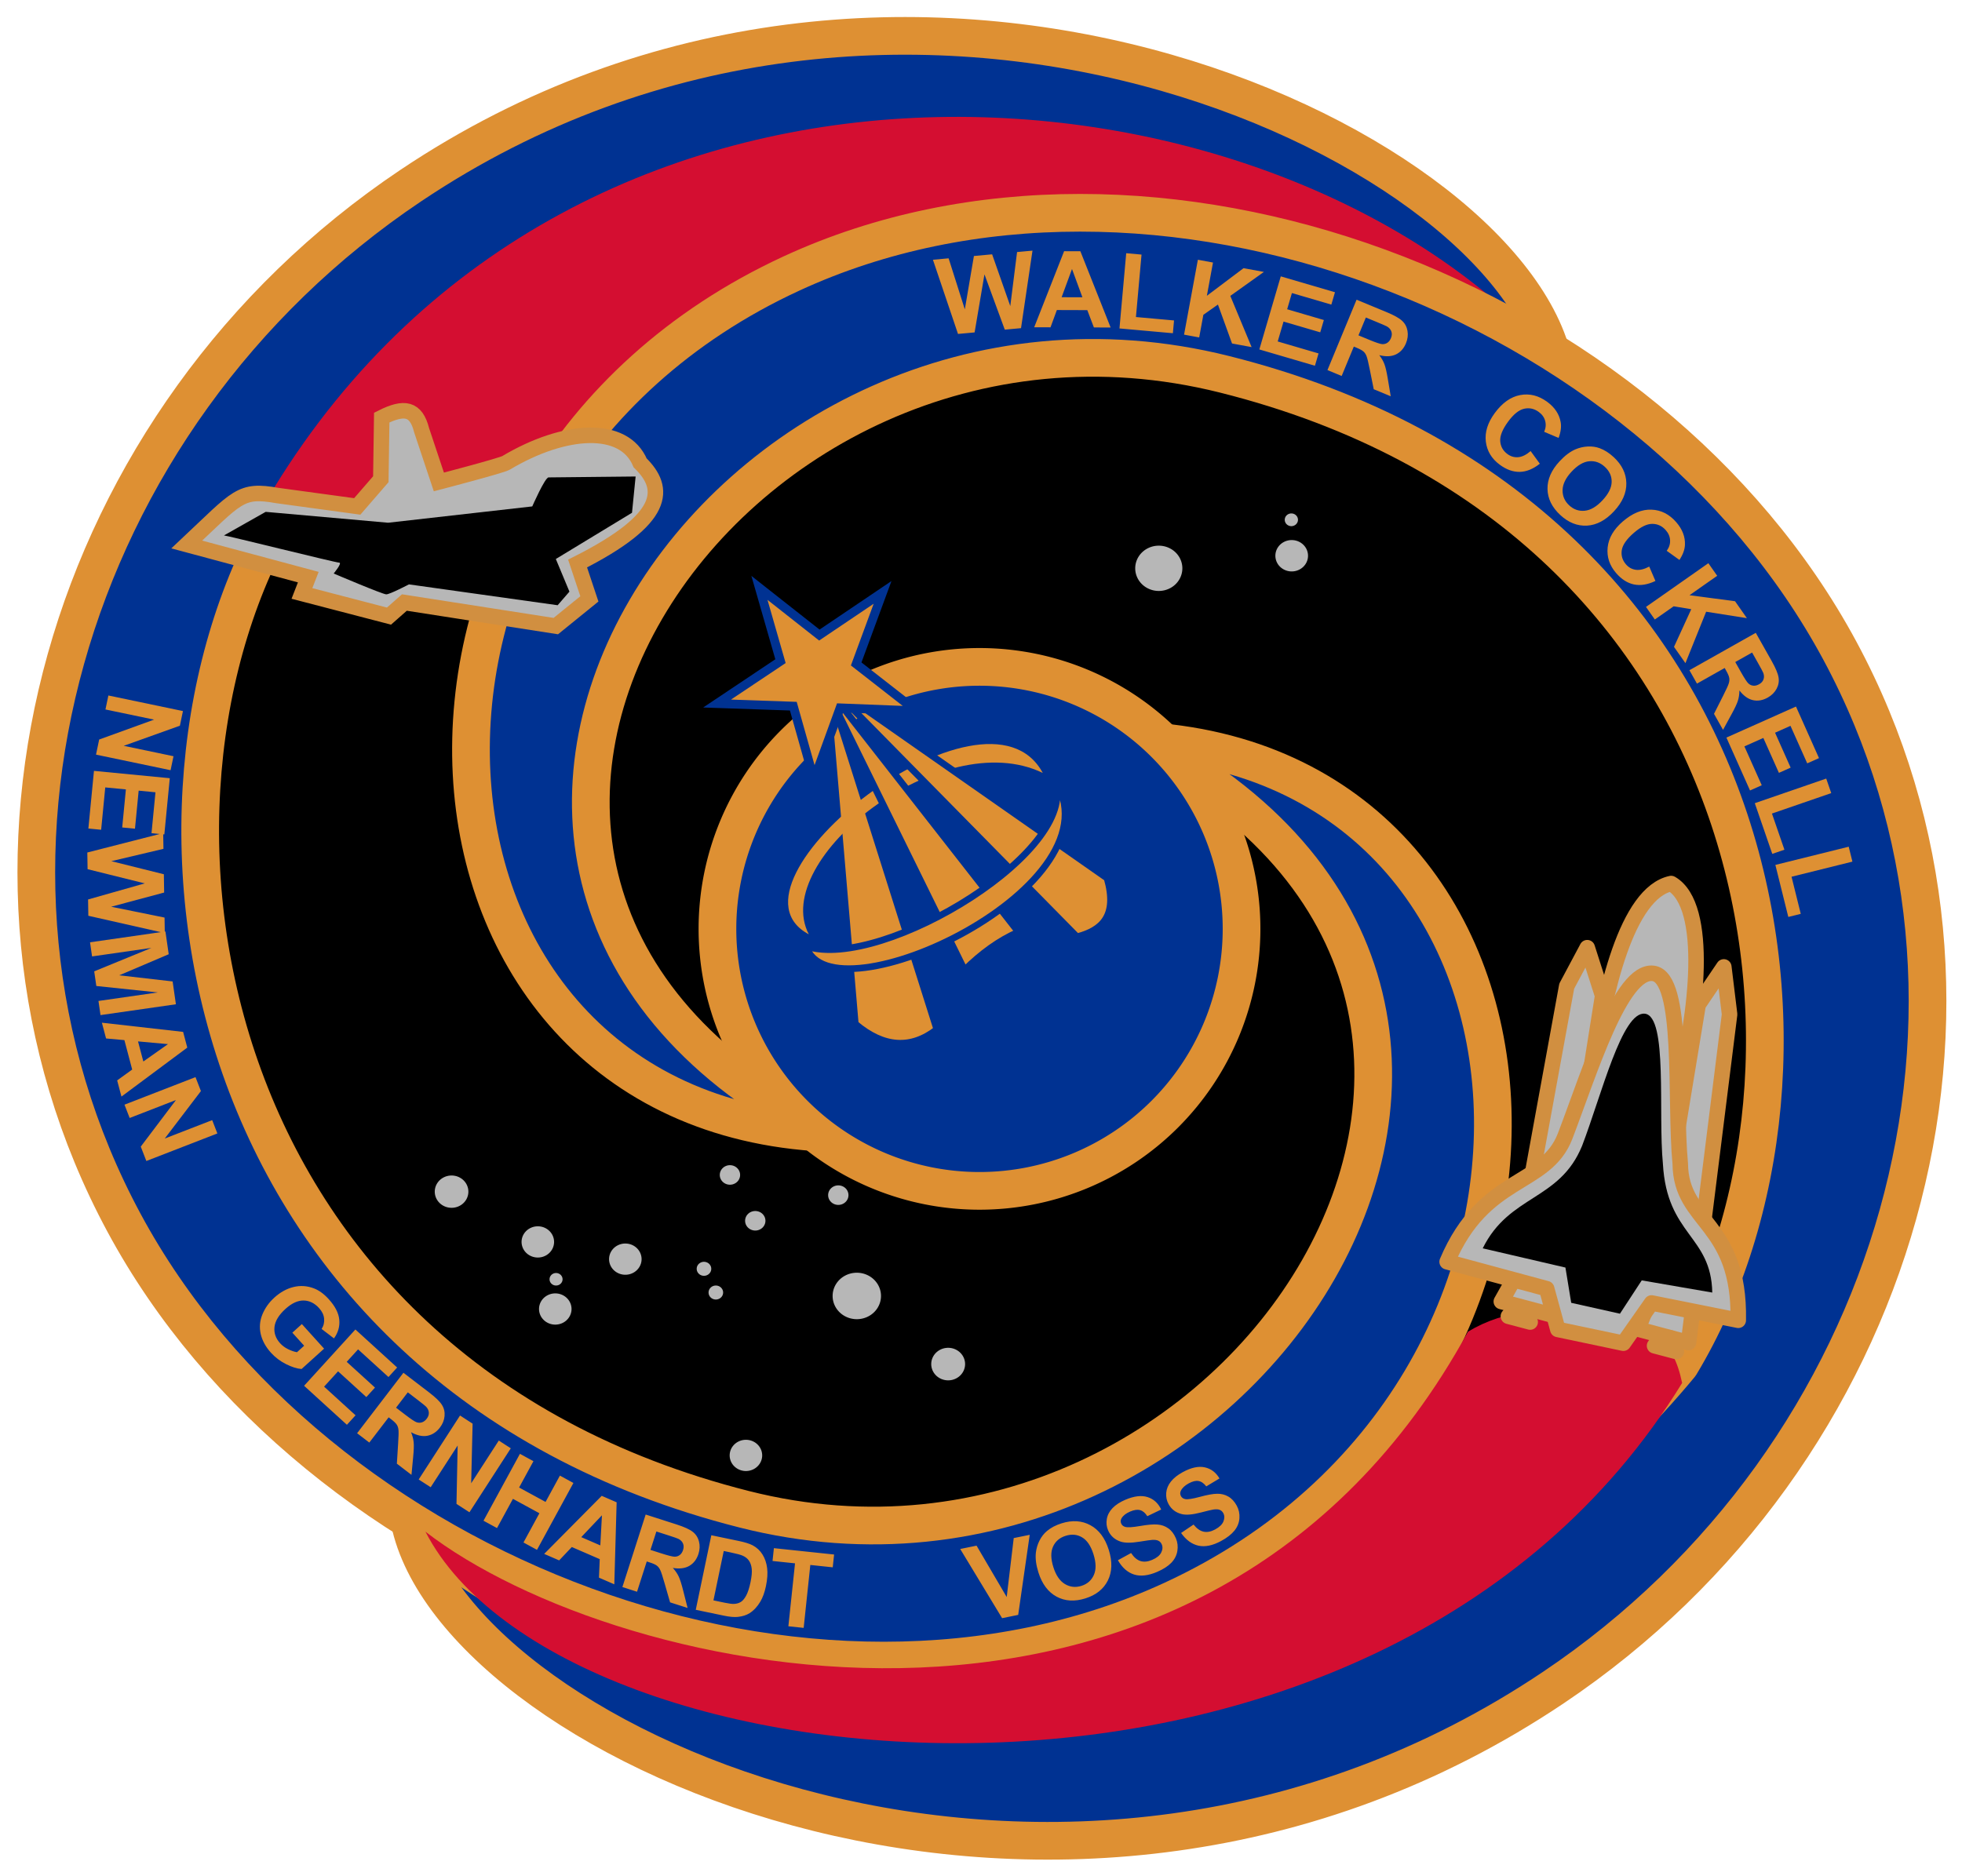 <?xml version="1.0" encoding="UTF-8" standalone="no"?>
<svg
   xmlns="http://www.w3.org/2000/svg"
   id="svg2"
   height="1147.6"
   width="1200"
   version="1.1">
  <title
     id="title853">STS-69 Patch</title>
  <g
     id="layer1"
     style="display:inline"
     transform="matrix(1.356,0,0,1.356,504.125,161.153)">
    <path
       id="path3216"
       style="opacity:1;fill:#000000;fill-opacity:1;fill-rule:nonzero;stroke:none;stroke-width:17;stroke-linecap:round;stroke-linejoin:round;stroke-miterlimit:4;stroke-dasharray:none;stroke-opacity:1"
       transform="translate(-391,-146.209)"
       d="M 255.21,144.185 98.158,268.518 C 17.687,646.964 238.732,701.616 359.912,739.676 L 791.806,690.597 C 826.13,535.157 881.661,377.698 739.455,239.071 590.687,163.179 438.354,99.762 255.21,144.185 Z" />
    <path
       id="path3207"
       style="opacity:1;fill:#003292;fill-opacity:1;fill-rule:nonzero;stroke:#de9033;stroke-width:17;stroke-linecap:round;stroke-linejoin:round;stroke-miterlimit:4;stroke-dasharray:none;stroke-opacity:1"
       d="M 141.835,215.254 C 371.73,332.393 187.465,618.735 -36.076,562.078 -284.629,499.082 -324.414,244.293 -243.843,110.553 -163.898,-22.148 240.402,7.487 240.402,7.487 L 328.744,43.478 C 304.818,-55.629 34.548,-183.4 -186.585,-35.048 -342.922,69.835 -401.714,273.331 -315.826,432.837 -229.938,592.344 -4.911,677.684 156.968,602.977 361.693,508.497 342.185,225.077 141.835,215.254 Z" />
    <path
       id="path3209"
       style="opacity:1;fill:#d40e31;fill-opacity:1;fill-rule:nonzero;stroke:none;stroke-width:2;stroke-linecap:round;stroke-linejoin:round;stroke-miterlimit:4;stroke-dasharray:none;stroke-opacity:1"
       d="m -148.116,125.555 c -8.292,5.01 -17.736,8.1 -28.342,9.254 l -58.418,-13.303 c -4.385,-3.04 -11.231,-10.266 -13.303,-20.244 C -110.757,-122.892 194.904,-97.771 322.123,35.324 196.217,5.647 73.788,-30.765 -148.116,125.555 Z" />
    <path
       id="path3200"
       style="opacity:1;fill:#003292;fill-opacity:1;fill-rule:nonzero;stroke:#de9033;stroke-width:17;stroke-linecap:round;stroke-linejoin:round;stroke-miterlimit:4;stroke-dasharray:none;stroke-opacity:1"
       transform="translate(-391,-146.209)"
       d="M 391.404,538.452 C 161.508,421.313 345.774,139.598 571.629,196.255 820.334,258.645 857.653,509.414 777.082,643.154 637.518,811.756 373.978,854.611 204.495,716.012 228.421,815.12 498.691,937.106 719.823,788.755 876.161,683.872 934.953,480.376 849.065,320.869 763.177,161.363 538.15,76.023 376.271,150.729 171.545,245.209 191.054,528.629 391.404,538.452 Z" />
    <path
       id="path3204"
       style="opacity:1;fill:#d40e31;fill-opacity:1;fill-rule:nonzero;stroke:none;stroke-width:2;stroke-linecap:round;stroke-linejoin:round;stroke-miterlimit:4;stroke-dasharray:none;stroke-opacity:1"
       transform="translate(-391,-146.209)"
       d="m 681.355,628.152 c 8.292,-5.01 17.736,-8.1 28.342,-9.254 l 58.418,13.303 c 4.385,3.04 7.76,9.109 9.833,19.087 C 640.525,875.441 272.398,837.596 211.116,718.382 297.423,785.222 562.691,845.114 681.355,628.152 Z" />
    <path
       id="path3197"
       style="opacity:1;fill:#003292;fill-opacity:1;fill-rule:nonzero;stroke:#de9033;stroke-width:17.294;stroke-linecap:round;stroke-linejoin:round;stroke-miterlimit:4;stroke-dasharray:none;stroke-opacity:1"
       transform="matrix(0.983,0,0,0.983,-389.102,-140.627)"
       d="m 587.311,448.474 a 120.243,120.243 0 1 1 -240.486,0 120.243,120.243 0 1 1 240.486,0 z" />
    <path
       id="path3199"
       style="opacity:1;fill:#de9033;fill-opacity:1;stroke:#003292;stroke-width:3;stroke-linecap:butt;stroke-linejoin:miter;stroke-miterlimit:4;stroke-dasharray:none;stroke-opacity:1"
       transform="translate(-391,-146.209)"
       d="m 405,489.286 c 12.688,10.722 25.048,11.619 36.786,2.5 l -50,-158.214 z" />
    <path
       id="path3205"
       style="opacity:1;fill:#de9033;fill-opacity:1;stroke:none;stroke-width:1;stroke-linecap:butt;stroke-linejoin:miter;stroke-miterlimit:4;stroke-dasharray:none;stroke-opacity:1"
       transform="translate(-391,-146.209)"
       d="m 489.562,376.083 c -25.662,-47.823 -149.467,49.519 -105.52,72.8 -17.7,-33.857 60.129,-94.813 105.52,-72.8 z" />
    <path
       id="path3201"
       style="opacity:1;fill:#de9033;fill-opacity:1;stroke:#003292;stroke-width:3;stroke-linecap:butt;stroke-linejoin:miter;stroke-miterlimit:4;stroke-dasharray:none;stroke-opacity:1"
       transform="translate(-391,-146.209)"
       d="m 454.286,465 c 7.638,-7.543 15.696,-13.408 24.286,-17.143 L 390.357,335 Z" />
    <path
       id="path3203"
       style="opacity:1;fill:#de9033;fill-opacity:1;stroke:#003292;stroke-width:3;stroke-linecap:butt;stroke-linejoin:miter;stroke-miterlimit:4;stroke-dasharray:none;stroke-opacity:1"
       transform="translate(-391,-146.209)"
       d="m 505,450 c 11.191,-2.927 18.47,-9.305 13.571,-26.429 L 391.429,334.643 Z" />
    <path
       id="path3192"
       style="opacity:1;fill:#de9033;fill-opacity:1;stroke:#003292;stroke-width:2.887;stroke-linecap:butt;stroke-linejoin:miter;stroke-miterlimit:4;stroke-dasharray:none;stroke-opacity:1"
       transform="matrix(1.335,-0.372,0.372,1.335,-644.292,-111.947)"
       d="m 377.857,363.571 -0.086,-24.822 -23.667,-7.485 23.581,-7.752 -0.195,-24.821 14.66,20.031 23.546,-7.855 -14.52,20.132 14.747,19.967 -23.634,-7.589 z" />
    <path
       id="path3195"
       style="opacity:1;fill:#de9033;fill-opacity:1;stroke:#003292;stroke-width:3;stroke-linecap:butt;stroke-linejoin:miter;stroke-miterlimit:4;stroke-dasharray:none;stroke-opacity:1"
       transform="translate(-391,-146.209)"
       d="m 494.286,378.214 c 15.514,31.157 -77.13,87.536 -111.429,76.071 10.647,34.825 144.853,-27.619 111.429,-76.071 z" />
    <path
       id="path3226"
       style="opacity:1;fill:#b7b7b7;fill-opacity:1;stroke:#d18f40;stroke-width:7;stroke-linecap:butt;stroke-linejoin:miter;stroke-miterlimit:4;stroke-dasharray:none;stroke-opacity:1"
       transform="translate(-391,-146.209)"
       d="m 279.75,281.606 c 40.136,-20.254 40.064,-33.807 28.22,-45.398 -7.288,-17.35 -33.967,-15.818 -60.531,0 -2.049,1.22 -30.265,8.589 -30.265,8.589 l -7.771,-23.312 c -2.498,-9.924 -7.764,-10.873 -17.996,-5.726 l -0.409,27.811 -10.634,12.27 -35.991,-4.908 c -16.905,-2.999 -17.859,0.457 -40.899,22.085 l 54.805,14.724 -2.863,7.362 39.263,10.225 6.953,-6.135 68.301,10.634 15.133,-12.27 z" />
    <path
       id="path3228"
       style="opacity:1;fill:#000000;fill-opacity:1;stroke:none;stroke-width:1;stroke-linecap:butt;stroke-linejoin:miter;stroke-miterlimit:4;stroke-dasharray:none;stroke-opacity:1"
       transform="translate(-391,-146.209)"
       d="m 120.243,268.927 18.814,-10.634 55.214,4.908 65.029,-7.362 c 0,0 5.726,-13.088 7.362,-13.088 1.636,0 39.263,-0.409 39.263,-0.409 l -1.636,16.36 -34.355,20.859 6.135,14.724 -5.317,6.135 -67.074,-9.407 c 0,0 -8.589,4.499 -10.225,4.499 -1.636,0 -23.721,-9.407 -23.721,-9.407 0,0 4.09,-4.908 2.454,-4.908 -1.636,0 -50.715,-12.27 -51.942,-12.27 z" />
    <path
       id="path3233"
       style="opacity:1;fill:#b7b7b7;fill-opacity:1;stroke:none;stroke-width:0.649;stroke-linecap:butt;stroke-linejoin:miter;stroke-miterlimit:4;stroke-dasharray:none;stroke-opacity:1"
       transform="matrix(1.405,0,0,1.35,-611.065,-247.03)"
       d="m 549.888,284.878 a 7.566,7.566 0 1 1 -15.133,0 7.566,7.566 0 1 1 15.133,0 z" />
    <path
       id="path3235"
       style="opacity:1;fill:#b7b7b7;fill-opacity:1;stroke:none;stroke-width:0.649;stroke-linecap:butt;stroke-linejoin:miter;stroke-miterlimit:4;stroke-dasharray:none;stroke-opacity:1"
       transform="matrix(0.973,0,0,0.935,-316.835,-134.473)"
       d="m 549.888,284.878 a 7.566,7.566 0 1 1 -15.133,0 7.566,7.566 0 1 1 15.133,0 z" />
    <path
       id="path3237"
       style="opacity:1;fill:#b7b7b7;fill-opacity:1;stroke:none;stroke-width:0.649;stroke-linecap:butt;stroke-linejoin:miter;stroke-miterlimit:4;stroke-dasharray:none;stroke-opacity:1"
       transform="matrix(0.394,0,0,0.379,-2.984,7.696)"
       d="m 549.888,284.878 a 7.566,7.566 0 1 1 -15.133,0 7.566,7.566 0 1 1 15.133,0 z" />
    <path
       id="path3239"
       style="opacity:1;fill:#b7b7b7;fill-opacity:1;stroke:none;stroke-width:0.649;stroke-linecap:butt;stroke-linejoin:miter;stroke-miterlimit:4;stroke-dasharray:none;stroke-opacity:1"
       transform="matrix(1.442,0,0,1.385,-767.339,71.281)"
       d="m 549.888,284.878 a 7.566,7.566 0 1 1 -15.133,0 7.566,7.566 0 1 1 15.133,0 z" />
    <path
       id="path3241"
       style="opacity:1;fill:#b7b7b7;fill-opacity:1;stroke:none;stroke-width:0.649;stroke-linecap:butt;stroke-linejoin:miter;stroke-miterlimit:4;stroke-dasharray:none;stroke-opacity:1"
       transform="matrix(1.009,0,0,0.97,-491.309,220.239)"
       d="m 549.888,284.878 a 7.566,7.566 0 1 1 -15.133,0 7.566,7.566 0 1 1 15.133,0 z" />
    <path
       id="path3243"
       style="opacity:1;fill:#b7b7b7;fill-opacity:1;stroke:none;stroke-width:0.649;stroke-linecap:butt;stroke-linejoin:miter;stroke-miterlimit:4;stroke-dasharray:none;stroke-opacity:1"
       transform="matrix(0.969,0,0,0.931,-560.835,272.553)"
       d="m 549.888,284.878 a 7.566,7.566 0 1 1 -15.133,0 7.566,7.566 0 1 1 15.133,0 z" />
    <path
       id="path3245"
       style="opacity:1;fill:#b7b7b7;fill-opacity:1;stroke:none;stroke-width:0.649;stroke-linecap:butt;stroke-linejoin:miter;stroke-miterlimit:4;stroke-dasharray:none;stroke-opacity:1"
       transform="matrix(0.969,0,0,0.931,-646.825,206.501)"
       d="m 549.888,284.878 a 7.566,7.566 0 1 1 -15.133,0 7.566,7.566 0 1 1 15.133,0 z" />
    <path
       id="path3247"
       style="opacity:1;fill:#b7b7b7;fill-opacity:1;stroke:none;stroke-width:0.649;stroke-linecap:butt;stroke-linejoin:miter;stroke-miterlimit:4;stroke-dasharray:none;stroke-opacity:1"
       transform="matrix(0.969,0,0,0.931,-615.231,184.006)"
       d="m 549.888,284.878 a 7.566,7.566 0 1 1 -15.133,0 7.566,7.566 0 1 1 15.133,0 z" />
    <path
       id="path3249"
       style="opacity:1;fill:#b7b7b7;fill-opacity:1;stroke:none;stroke-width:0.649;stroke-linecap:butt;stroke-linejoin:miter;stroke-miterlimit:4;stroke-dasharray:none;stroke-opacity:1"
       transform="matrix(0.969,0,0,0.931,-654.698,176.235)"
       d="m 549.888,284.878 a 7.566,7.566 0 1 1 -15.133,0 7.566,7.566 0 1 1 15.133,0 z" />
    <path
       id="path3251"
       style="opacity:1;fill:#b7b7b7;fill-opacity:1;stroke:none;stroke-width:0.649;stroke-linecap:butt;stroke-linejoin:miter;stroke-miterlimit:4;stroke-dasharray:none;stroke-opacity:1"
       transform="matrix(0.388,0,0,0.373,-331.385,352.05)"
       d="m 549.888,284.878 a 7.566,7.566 0 1 1 -15.133,0 7.566,7.566 0 1 1 15.133,0 z" />
    <path
       id="path3253"
       style="opacity:1;fill:#b7b7b7;fill-opacity:1;stroke:none;stroke-width:0.649;stroke-linecap:butt;stroke-linejoin:miter;stroke-miterlimit:4;stroke-dasharray:none;stroke-opacity:1"
       transform="matrix(1.002,0,0,0.963,-711.5,144.444)"
       d="m 549.888,284.878 a 7.566,7.566 0 1 1 -15.133,0 7.566,7.566 0 1 1 15.133,0 z" />
    <path
       id="path3255"
       style="opacity:1;fill:#b7b7b7;fill-opacity:1;stroke:none;stroke-width:0.649;stroke-linecap:butt;stroke-linejoin:miter;stroke-miterlimit:4;stroke-dasharray:none;stroke-opacity:1"
       transform="matrix(0.434,0,0,0.417,-289.613,334.795)"
       d="m 549.888,284.878 a 7.566,7.566 0 1 1 -15.133,0 7.566,7.566 0 1 1 15.133,0 z" />
    <path
       id="path3257"
       style="opacity:1;fill:#b7b7b7;fill-opacity:1;stroke:none;stroke-width:0.649;stroke-linecap:butt;stroke-linejoin:miter;stroke-miterlimit:4;stroke-dasharray:none;stroke-opacity:1"
       transform="matrix(0.434,0,0,0.417,-284.263,345.496)"
       d="m 549.888,284.878 a 7.566,7.566 0 1 1 -15.133,0 7.566,7.566 0 1 1 15.133,0 z" />
    <path
       id="path3259"
       style="opacity:1;fill:#b7b7b7;fill-opacity:1;stroke:none;stroke-width:0.649;stroke-linecap:butt;stroke-linejoin:miter;stroke-miterlimit:4;stroke-dasharray:none;stroke-opacity:1"
       transform="matrix(0.606,0,0,0.582,-359.756,266.122)"
       d="m 549.888,284.878 a 7.566,7.566 0 1 1 -15.133,0 7.566,7.566 0 1 1 15.133,0 z" />
    <path
       id="path3261"
       style="opacity:1;fill:#b7b7b7;fill-opacity:1;stroke:none;stroke-width:0.649;stroke-linecap:butt;stroke-linejoin:miter;stroke-miterlimit:4;stroke-dasharray:none;stroke-opacity:1"
       transform="matrix(0.606,0,0,0.582,-371.179,245.444)"
       d="m 549.888,284.878 a 7.566,7.566 0 1 1 -15.133,0 7.566,7.566 0 1 1 15.133,0 z" />
    <path
       id="path3263"
       style="opacity:1;fill:#b7b7b7;fill-opacity:1;stroke:none;stroke-width:0.649;stroke-linecap:butt;stroke-linejoin:miter;stroke-miterlimit:4;stroke-dasharray:none;stroke-opacity:1"
       transform="matrix(0.606,0,0,0.582,-322.304,254.554)"
       d="m 549.888,284.878 a 7.566,7.566 0 1 1 -15.133,0 7.566,7.566 0 1 1 15.133,0 z" />
    <path
       id="path3166"
       style="opacity:1;fill:#b7b7b7;fill-opacity:1;fill-rule:nonzero;stroke:#d18f40;stroke-width:7;stroke-linecap:round;stroke-linejoin:round;stroke-miterlimit:4;stroke-dasharray:none;stroke-opacity:1"
       transform="translate(-391,-146.209)"
       d="m 737.819,510.641 c 4.808,-35.729 15.257,-80.449 35.173,-84.661 17.483,10.13 11.33,60.225 3.272,90.796 z" />
    <path
       id="path3169"
       style="opacity:1;fill:#b7b7b7;fill-opacity:1;fill-rule:nonzero;stroke:#d18f40;stroke-width:7;stroke-linecap:round;stroke-linejoin:round;stroke-miterlimit:4;stroke-dasharray:none;stroke-opacity:1"
       transform="translate(-391,-146.209)"
       d="m 735.147,454.921 -9.254,17.352 -24.293,133.032 -5.206,9.254 22.847,6.073 22.847,-144.022 z" />
    <path
       id="path3171"
       style="opacity:1;fill:#b7b7b7;fill-opacity:1;fill-rule:nonzero;stroke:#d18f40;stroke-width:7;stroke-linecap:round;stroke-linejoin:round;stroke-miterlimit:4;stroke-dasharray:none;stroke-opacity:1"
       d="m 405.746,317.388 -11.568,17.063 -21.979,133.321 -5.206,13.014 22.847,6.073 18.509,-148.07 z" />
    <path
       id="path3163"
       style="opacity:1;fill:#b7b7b7;fill-opacity:1;fill-rule:nonzero;stroke:#d18f40;stroke-width:7;stroke-linecap:round;stroke-linejoin:round;stroke-miterlimit:4;stroke-dasharray:none;stroke-opacity:1"
       d="m 330.877,480.93 -5.029,-18.384 -44.898,-12.131 c 16.696,-39.524 44.424,-33.622 53.257,-56.794 11.077,-28.946 25.07,-74.974 39.626,-73.332 14.27,1.61 9.482,57.026 12.272,85.888 0.254,27.036 26.988,26.093 26.156,70.635 l -39.101,-7.818 -12.733,18.154 z" />
    <path
       id="path3159"
       style="opacity:1;fill:#000000;fill-opacity:1;fill-rule:nonzero;stroke:none;stroke-width:1;stroke-linecap:round;stroke-linejoin:round;stroke-miterlimit:4;stroke-dasharray:none;stroke-opacity:1"
       d="m 336.917,468.929 -2.603,-15.906 -37.307,-8.676 c 12.051,-24.387 34.647,-21.322 44.826,-46.272 8.753,-22.884 18.018,-60.843 28.342,-59.575 10.362,1.273 5.893,44.855 8.098,67.673 1.8,32.349 21.783,32.289 22.268,58.129 l -31.812,-5.495 -9.833,15.038 z" />
    <path
       id="path3173"
       style="opacity:1;fill:#a29eaa;fill-opacity:1;fill-rule:nonzero;stroke:#d18f40;stroke-width:7;stroke-linecap:round;stroke-linejoin:round;stroke-miterlimit:4;stroke-dasharray:none;stroke-opacity:1"
       transform="translate(-391,-146.209)"
       d="m 702.178,618.03 -2.603,3.181 9.833,2.603 -2.314,-6.073" />
    <path
       id="path3175"
       style="opacity:1;fill:#a29eaa;fill-opacity:1;fill-rule:nonzero;stroke:#d18f40;stroke-width:7;stroke-linecap:round;stroke-linejoin:round;stroke-miterlimit:4;stroke-dasharray:none;stroke-opacity:1"
       d="m 377.115,485.124 -2.603,3.181 9.833,2.603 -2.314,-6.073" />
    <path
       id="text3183"
       style="font-weight:bold;font-size:48px;font-family:Arial;fill:#de9033;fill-opacity:1"
       d="m -322.889,194.931 33.633,7.029 -1.381,6.607 -25.337,9.071 22.46,4.694 -1.319,6.309 -33.633,-7.029 1.424,-6.814 24.766,-8.975 -21.932,-4.584 1.319,-6.309 m -6.505,34.012 34.199,3.312 -2.456,25.358 -5.785,-0.56 1.787,-18.453 -7.582,-0.734 -1.663,17.17 -5.762,-0.558 1.663,-17.17 -9.308,-0.902 -1.85,19.106 -5.762,-0.558 2.519,-26.011 m -2.994,36.832 34.223,-8.753 0.114,7.101 -23.515,5.558 23.699,5.902 0.132,8.249 -23.9,6.408 24.081,4.888 0.112,6.983 -34.489,-7.792 -0.118,-7.358 25.574,-7.255 -25.794,-6.407 -0.121,-7.522 m 1.225,40.507 34.01,-4.889 1.477,10.277 -22.312,9.506 24.076,2.766 1.481,10.3 -34.01,4.889 -0.917,-6.38 26.772,-3.849 -27.742,-2.902 -0.951,-6.612 25.804,-10.576 -26.772,3.849 -0.917,-6.38 m 14.17,69.604 -1.931,-7.296 6.777,-4.897 -3.514,-13.277 -8.271,-0.744 -1.883,-7.114 36.64,4.145 1.877,7.092 -29.695,22.092 m 9.873,-15.827 11.114,-7.839 -13.513,-1.224 2.399,9.063 m -8.503,19.479 32.033,-12.428 2.442,6.293 -16.305,21.41 21.392,-8.299 2.331,6.009 -32.033,12.428 -2.518,-6.49 15.879,-21.018 -20.889,8.104 -2.331,-6.009 m 75.708,102.867 4.295,-3.881 10.025,11.094 -10.155,9.177 c -2.018,-0.135 -4.354,-0.868 -7.008,-2.197 -2.632,-1.328 -4.896,-3.041 -6.792,-5.139 -2.409,-2.666 -3.953,-5.494 -4.632,-8.482 -0.667,-2.999 -0.413,-5.934 0.761,-8.806 1.186,-2.883 3.002,-5.429 5.448,-7.64 2.655,-2.399 5.517,-3.974 8.586,-4.726 3.069,-0.752 6.123,-0.553 9.163,0.597 2.323,0.87 4.585,2.522 6.785,4.957 2.86,3.165 4.425,6.237 4.694,9.215 0.292,2.98 -0.503,5.782 -2.384,8.409 l -5.576,-4.248 c 0.927,-1.491 1.3,-3.059 1.118,-4.706 -0.16,-1.645 -0.911,-3.21 -2.252,-4.694 -2.032,-2.249 -4.364,-3.396 -6.994,-3.441 -2.62,-0.033 -5.333,1.218 -8.139,3.753 -3.026,2.734 -4.69,5.46 -4.994,8.177 -0.292,2.707 0.547,5.15 2.516,7.329 0.974,1.078 2.157,1.968 3.549,2.669 1.414,0.702 2.773,1.169 4.078,1.401 l 3.234,-2.923 -5.327,-5.895 m 5.301,23.959 23.139,-25.4 18.833,17.157 -3.914,4.297 -13.705,-12.485 -5.13,5.631 12.752,11.617 -3.899,4.28 -12.752,-11.617 -6.298,6.913 14.19,12.927 -3.899,4.28 -19.318,-17.599 m 23.913,21.408 20.893,-27.277 11.592,8.879 c 2.915,2.233 4.84,4.101 5.775,5.604 0.957,1.5 1.352,3.181 1.186,5.042 -0.166,1.861 -0.866,3.598 -2.101,5.21 -1.568,2.047 -3.466,3.279 -5.696,3.697 -2.22,0.406 -4.66,-0.135 -7.32,-1.621 0.659,1.607 1.054,3.12 1.187,4.54 0.145,1.43 0.062,3.709 -0.247,6.837 l -0.745,7.873 -6.587,-5.045 0.565,-8.985 c 0.211,-3.204 0.264,-5.279 0.162,-6.224 -0.093,-0.957 -0.356,-1.758 -0.787,-2.403 -0.422,-0.657 -1.265,-1.471 -2.53,-2.44 l -1.116,-0.855 -8.722,11.387 -5.508,-4.219 m 17.565,-11.523 4.075,3.121 c 2.642,2.024 4.377,3.176 5.206,3.456 0.828,0.28 1.638,0.29 2.428,0.029 0.79,-0.261 1.499,-0.8 2.126,-1.619 0.703,-0.918 1.02,-1.846 0.952,-2.784 -0.047,-0.941 -0.46,-1.828 -1.239,-2.661 -0.399,-0.404 -1.715,-1.461 -3.948,-3.171 l -4.298,-3.292 -5.302,6.922 m 10.211,32.39 18.649,-28.858 5.669,3.664 -0.643,26.904 12.454,-19.272 5.413,3.498 -18.649,28.858 -5.846,-3.778 0.527,-26.337 -12.161,18.819 -5.413,-3.498 m 29.234,18.607 16.431,-30.176 6.093,3.318 -6.467,11.877 11.939,6.501 6.467,-11.877 6.093,3.318 -16.431,30.176 -6.093,-3.318 7.185,-13.194 -11.939,-6.501 -7.185,13.194 -6.093,-3.318 m 59.001,28.688 -6.924,-3.003 0.353,-8.354 -12.6,-5.465 -5.707,6.032 -6.752,-2.928 25.949,-26.198 6.73,2.919 -1.049,36.997 m -6.31,-17.554 0.729,-13.581 -9.33,9.851 8.601,3.73 m 9.953,18.787 10.501,-32.715 13.903,4.463 c 3.496,1.122 5.937,2.234 7.323,3.335 1.406,1.091 2.343,2.541 2.813,4.349 0.47,1.808 0.394,3.679 -0.227,5.613 -0.788,2.455 -2.161,4.254 -4.12,5.397 -1.954,1.129 -4.434,1.44 -7.439,0.935 1.161,1.292 2.042,2.584 2.645,3.877 0.617,1.298 1.306,3.472 2.067,6.522 l 1.946,7.665 -7.9,-2.536 -2.491,-8.652 c -0.879,-3.088 -1.526,-5.06 -1.941,-5.915 -0.41,-0.87 -0.926,-1.536 -1.549,-1.999 -0.618,-0.477 -1.686,-0.96 -3.203,-1.447 l -1.339,-0.43 -4.384,13.657 -6.606,-2.12 m 12.666,-16.759 4.887,1.569 c 3.169,1.017 5.191,1.518 6.065,1.504 0.874,-0.015 1.64,-0.278 2.296,-0.789 0.656,-0.511 1.142,-1.258 1.457,-2.24 0.353,-1.101 0.34,-2.082 -0.04,-2.942 -0.361,-0.871 -1.048,-1.567 -2.062,-2.089 -0.512,-0.246 -2.107,-0.799 -4.784,-1.659 l -5.155,-1.655 -2.665,8.302 m 27.451,-6.61 12.412,2.589 c 2.799,0.584 4.888,1.243 6.267,1.978 1.852,0.993 3.327,2.378 4.424,4.155 1.098,1.777 1.789,3.821 2.073,6.131 0.287,2.295 0.103,5.017 -0.555,8.168 -0.578,2.769 -1.419,5.083 -2.526,6.943 -1.352,2.272 -2.966,4.002 -4.842,5.191 -1.417,0.901 -3.195,1.464 -5.332,1.689 -1.598,0.161 -3.651,-0.019 -6.16,-0.543 l -12.78,-2.666 7.016,-33.635 m 5.604,7.107 -4.647,22.278 5.071,1.058 c 1.897,0.396 3.288,0.574 4.174,0.535 1.159,-0.046 2.166,-0.322 3.022,-0.83 0.871,-0.505 1.693,-1.458 2.464,-2.862 0.775,-1.419 1.433,-3.428 1.976,-6.028 0.542,-2.6 0.729,-4.644 0.561,-6.132 -0.169,-1.488 -0.584,-2.708 -1.248,-3.66 -0.663,-0.952 -1.601,-1.699 -2.813,-2.239 -0.904,-0.412 -2.74,-0.907 -5.508,-1.484 l -3.052,-0.637 m 29.151,33.961 2.996,-28.389 -10.139,-1.07 0.61,-5.78 27.154,2.866 -0.61,5.78 -10.116,-1.068 -2.996,28.389 -6.899,-0.728 m 96.402,-3.655 -18.895,-31.215 7.372,-1.502 13.598,23.181 3.167,-26.598 7.211,-1.469 -5.196,36.124 -7.257,1.479 m 16.372,-20.662 c -1.049,-3.339 -1.43,-6.298 -1.143,-8.878 0.221,-1.904 0.764,-3.72 1.629,-5.45 0.88,-1.734 1.987,-3.163 3.321,-4.286 1.771,-1.506 3.99,-2.678 6.658,-3.516 4.83,-1.517 9.161,-1.232 12.994,0.856 3.848,2.083 6.61,5.793 8.287,11.13 1.662,5.292 1.526,9.888 -0.41,13.788 -1.941,3.885 -5.318,6.584 -10.133,8.096 -4.875,1.531 -9.216,1.265 -13.025,-0.797 -3.814,-2.078 -6.54,-5.725 -8.179,-10.943 m 6.75,-2.366 c 1.166,3.712 2.908,6.26 5.226,7.644 2.314,1.37 4.79,1.64 7.428,0.811 2.638,-0.829 4.503,-2.454 5.592,-4.877 1.1,-2.442 1.053,-5.563 -0.141,-9.365 -1.18,-3.756 -2.888,-6.299 -5.123,-7.628 -2.22,-1.333 -4.695,-1.572 -7.423,-0.715 -2.728,0.857 -4.632,2.487 -5.711,4.889 -1.084,2.388 -1.034,5.467 0.151,9.239 m 29.116,-3.105 5.947,-3.259 c 1.265,1.923 2.674,3.13 4.227,3.621 1.567,0.485 3.32,0.312 5.26,-0.518 2.054,-0.879 3.414,-1.971 4.079,-3.276 0.674,-1.325 0.761,-2.569 0.263,-3.733 -0.32,-0.747 -0.813,-1.284 -1.48,-1.61 -0.658,-0.347 -1.617,-0.481 -2.874,-0.401 -0.858,0.061 -2.757,0.33 -5.697,0.807 -3.781,0.616 -6.626,0.601 -8.534,-0.044 -2.683,-0.908 -4.56,-2.612 -5.63,-5.111 -0.689,-1.609 -0.879,-3.304 -0.57,-5.084 0.317,-1.801 1.173,-3.434 2.569,-4.898 1.41,-1.47 3.329,-2.725 5.757,-3.764 3.965,-1.697 7.317,-2.104 10.058,-1.22 2.755,0.877 4.804,2.745 6.146,5.604 l -6.258,3.01 c -0.968,-1.506 -2.055,-2.418 -3.261,-2.734 -1.198,-0.337 -2.695,-0.121 -4.49,0.647 -1.853,0.793 -3.141,1.795 -3.864,3.005 -0.466,0.777 -0.524,1.575 -0.173,2.394 0.32,0.747 0.909,1.251 1.769,1.512 1.093,0.331 3.348,0.198 6.765,-0.397 3.416,-0.595 6.033,-0.815 7.851,-0.658 1.826,0.136 3.447,0.708 4.865,1.716 1.425,0.988 2.566,2.48 3.42,4.476 0.775,1.81 0.997,3.72 0.668,5.731 -0.329,2.01 -1.247,3.797 -2.754,5.36 -1.513,1.548 -3.641,2.91 -6.385,4.084 -3.993,1.709 -7.454,2.103 -10.381,1.18 -2.933,-0.937 -5.365,-3.083 -7.294,-6.438 m 28.499,-12.307 5.62,-3.796 c 1.438,1.798 2.952,2.869 4.544,3.214 1.605,0.338 3.335,0.004 5.189,-1.002 1.964,-1.066 3.217,-2.279 3.758,-3.639 0.548,-1.382 0.52,-2.629 -0.083,-3.741 -0.388,-0.714 -0.928,-1.203 -1.622,-1.466 -0.688,-0.285 -1.654,-0.329 -2.899,-0.134 -0.848,0.14 -2.714,0.584 -5.598,1.331 -3.708,0.963 -6.542,1.212 -8.501,0.746 -2.756,-0.656 -4.782,-2.179 -6.078,-4.568 -0.835,-1.538 -1.181,-3.208 -1.038,-5.01 0.149,-1.823 0.85,-3.528 2.104,-5.115 1.268,-1.595 3.063,-3.022 5.383,-4.281 3.79,-2.057 7.091,-2.772 9.902,-2.146 2.824,0.619 5.037,2.289 6.639,5.011 l -5.952,3.576 c -1.103,-1.41 -2.27,-2.217 -3.5,-2.421 -1.224,-0.225 -2.694,0.129 -4.411,1.06 -1.772,0.961 -2.961,2.078 -3.569,3.35 -0.392,0.817 -0.376,1.617 0.049,2.4 0.387,0.714 1.021,1.161 1.901,1.342 1.119,0.228 3.352,-0.112 6.699,-1.021 3.346,-0.909 5.932,-1.37 7.756,-1.382 1.831,-0.033 3.498,0.386 5.003,1.259 1.511,0.851 2.784,2.231 3.82,4.14 0.939,1.73 1.337,3.612 1.196,5.644 -0.142,2.032 -0.89,3.896 -2.246,5.592 -1.363,1.682 -3.356,3.234 -5.979,4.657 -3.818,2.072 -7.227,2.784 -10.227,2.136 -3.008,-0.661 -5.627,-2.573 -7.858,-5.736" />
    <path
       id="text3190"
       style="font-style:normal;font-weight:bold;font-size:48px;font-family:Arial;fill:#de9033;fill-opacity:1;stroke:none;stroke-width:1px;stroke-linecap:butt;stroke-linejoin:miter;stroke-opacity:1"
       d="m 60.331,31.814 -11.307,-33.467 7.072,-0.649 7.314,23.03 4.099,-24.077 8.216,-0.753 8.19,23.35 3.059,-24.381 6.955,-0.638 L 88.758,29.207 81.43,29.879 72.268,4.924 67.823,31.127 60.331,31.814 m 68.844,-2.903 -7.547,-0.024 -2.975,-7.814 -13.734,-0.043 -2.861,7.796 -7.359,-0.023 13.492,-34.317 7.336,0.023 13.649,34.403 m -12.73,-13.634 -4.694,-12.765 -4.681,12.735 9.375,0.03 m 16.716,14.053 3.042,-33.942 6.91,0.619 -2.525,28.176 17.181,1.54 -0.517,5.766 -24.091,-2.159 m 29.131,2.797 6.232,-33.789 6.822,1.258 -2.767,15.005 16.551,-12.463 9.173,1.692 -15.15,10.814 9.61,23.103 -8.828,-1.628 -6.364,-17.571 -6.573,4.627 -1.883,10.211 -6.822,-1.258 m 33.955,6.674 9.666,-32.972 24.448,7.167 -1.635,5.578 -17.79,-5.215 -2.143,7.31 16.553,4.853 -1.629,5.555 -16.553,-4.853 -2.631,8.974 18.42,5.4 -1.629,5.555 -25.078,-7.351 m 30.723,9.313 13.133,-31.75 13.493,5.581 c 3.393,1.404 5.735,2.711 7.027,3.921 1.312,1.202 2.128,2.723 2.449,4.564 0.321,1.841 0.093,3.699 -0.683,5.576 -0.985,2.382 -2.501,4.064 -4.546,5.044 -2.04,0.966 -4.536,1.074 -7.49,0.326 1.052,1.382 1.825,2.742 2.32,4.079 0.509,1.344 1.019,3.566 1.528,6.669 l 1.315,7.798 -7.667,-3.171 -1.777,-8.826 c -0.625,-3.15 -1.109,-5.168 -1.453,-6.054 -0.338,-0.901 -0.798,-1.607 -1.381,-2.118 -0.577,-0.526 -1.602,-1.094 -3.075,-1.703 l -1.299,-0.538 -5.483,13.255 -6.411,-2.652 m 13.99,-15.671 4.743,1.962 c 3.075,1.272 5.049,1.936 5.922,1.993 0.873,0.057 1.657,-0.143 2.353,-0.599 0.696,-0.456 1.241,-1.161 1.635,-2.114 0.442,-1.068 0.508,-2.047 0.2,-2.936 -0.288,-0.897 -0.917,-1.647 -1.884,-2.251 -0.49,-0.287 -2.034,-0.968 -4.633,-2.043 l -5.003,-2.069 -3.333,8.057 m 77.655,52.206 4.15,5.707 c -3.055,2.407 -6.093,3.633 -9.115,3.677 -3,0.041 -5.984,-1.032 -8.952,-3.22 -3.673,-2.707 -5.77,-6.183 -6.29,-10.429 -0.511,-4.258 0.837,-8.564 4.044,-12.916 3.393,-4.604 7.214,-7.3 11.463,-8.089 4.259,-0.802 8.326,0.225 12.2,3.08 3.384,2.493 5.395,5.519 6.035,9.076 0.387,2.109 0.079,4.503 -0.924,7.18 l -6.502,-2.753 c 0.73,-1.675 0.878,-3.312 0.446,-4.912 -0.42,-1.59 -1.372,-2.932 -2.856,-4.026 -2.05,-1.511 -4.259,-2.003 -6.627,-1.477 -2.355,0.536 -4.747,2.451 -7.175,5.747 -2.577,3.497 -3.783,6.451 -3.619,8.862 0.164,2.411 1.252,4.358 3.265,5.841 1.484,1.094 3.109,1.563 4.873,1.407 1.764,-0.156 3.625,-1.074 5.583,-2.757 m 13.065,4.604 c 2.382,-2.564 4.765,-4.36 7.149,-5.387 1.764,-0.75 3.611,-1.177 5.542,-1.281 1.942,-0.093 3.732,0.161 5.368,0.765 2.185,0.793 4.302,2.142 6.351,4.045 3.709,3.446 5.604,7.351 5.687,11.715 0.094,4.375 -1.762,8.611 -5.57,12.709 -3.776,4.064 -7.837,6.219 -12.184,6.467 -4.336,0.237 -8.353,-1.363 -12.05,-4.798 -3.743,-3.478 -5.661,-7.382 -5.754,-11.713 -0.082,-4.342 1.738,-8.516 5.461,-12.522 m 5.396,4.694 c -2.648,2.85 -4,5.625 -4.056,8.325 -0.045,2.688 0.946,4.974 2.972,6.856 2.026,1.883 4.361,2.698 7.005,2.446 2.666,-0.253 5.355,-1.839 8.068,-4.757 2.68,-2.885 4.044,-5.627 4.093,-8.227 0.06,-2.589 -0.958,-4.857 -3.053,-6.803 -2.095,-1.946 -4.453,-2.794 -7.075,-2.543 -2.611,0.24 -5.263,1.807 -7.953,4.703 m 35.035,42.819 2.785,6.484 c -3.512,1.672 -6.746,2.195 -9.702,1.57 -2.935,-0.624 -5.607,-2.33 -8.019,-5.12 -2.983,-3.452 -4.259,-7.306 -3.828,-11.561 0.443,-4.266 2.71,-8.166 6.801,-11.702 4.327,-3.739 8.65,-5.524 12.969,-5.354 4.331,0.16 8.07,2.061 11.217,5.702 2.748,3.18 4.041,6.575 3.878,10.186 -0.09,2.143 -0.919,4.409 -2.489,6.798 l -5.732,-4.123 c 1.082,-1.472 1.589,-3.036 1.521,-4.691 -0.058,-1.644 -0.689,-3.163 -1.895,-4.558 -1.665,-1.927 -3.711,-2.896 -6.136,-2.906 -2.415,10e-4 -5.171,1.341 -8.268,4.017 -3.286,2.84 -5.116,5.454 -5.489,7.842 -0.373,2.388 0.258,4.527 1.892,6.419 1.206,1.395 2.686,2.212 4.441,2.45 1.755,0.239 3.773,-0.246 6.055,-1.454 m -1.471,18.199 28.134,-19.724 3.983,5.681 -12.493,8.759 20.539,2.717 5.355,7.638 -18.385,-2.911 -9.345,23.211 -5.153,-7.35 7.781,-16.991 -7.931,-1.309 -8.502,5.96 -3.983,-5.681 m 19.587,28.558 29.933,-16.87 7.169,12.72 c 1.803,3.199 2.839,5.673 3.107,7.423 0.29,1.756 -0.007,3.457 -0.891,5.103 -0.884,1.646 -2.211,2.968 -3.98,3.965 -2.246,1.266 -4.476,1.653 -6.69,1.161 -2.201,-0.5 -4.232,-1.955 -6.094,-4.368 -0.026,1.736 -0.257,3.284 -0.693,4.641 -0.429,1.372 -1.4,3.435 -2.915,6.189 l -3.78,6.946 -4.074,-7.228 4.051,-8.04 c 1.453,-2.864 2.318,-4.75 2.595,-5.659 0.29,-0.917 0.364,-1.757 0.221,-2.519 -0.129,-0.77 -0.585,-1.849 -1.368,-3.238 l -0.69,-1.225 -12.496,7.043 -3.406,-6.044 m 20.68,-3.692 2.52,4.472 c 1.634,2.899 2.777,4.641 3.429,5.224 0.652,0.583 1.392,0.91 2.221,0.981 0.829,0.071 1.693,-0.147 2.591,-0.653 1.007,-0.568 1.664,-1.296 1.969,-2.186 0.327,-0.884 0.296,-1.862 -0.093,-2.934 -0.208,-0.528 -1.003,-2.018 -2.384,-4.468 l -2.658,-4.717 -7.595,4.281 m -3.995,34.086 31.377,-14.001 10.381,23.265 -5.308,2.369 -7.554,-16.93 -6.956,3.104 7.029,15.753 -5.287,2.359 -7.029,-15.753 -8.54,3.811 7.822,17.529 -5.287,2.359 -10.649,-23.865 m 12.804,29.605 32.217,-11.109 2.262,6.559 -26.744,9.222 5.623,16.308 -5.473,1.887 -7.885,-22.866 m 9.283,27.845 33.073,-8.215 1.672,6.733 -27.455,6.82 4.158,16.741 -5.618,1.396 -5.831,-23.474" />
  </g>
</svg>